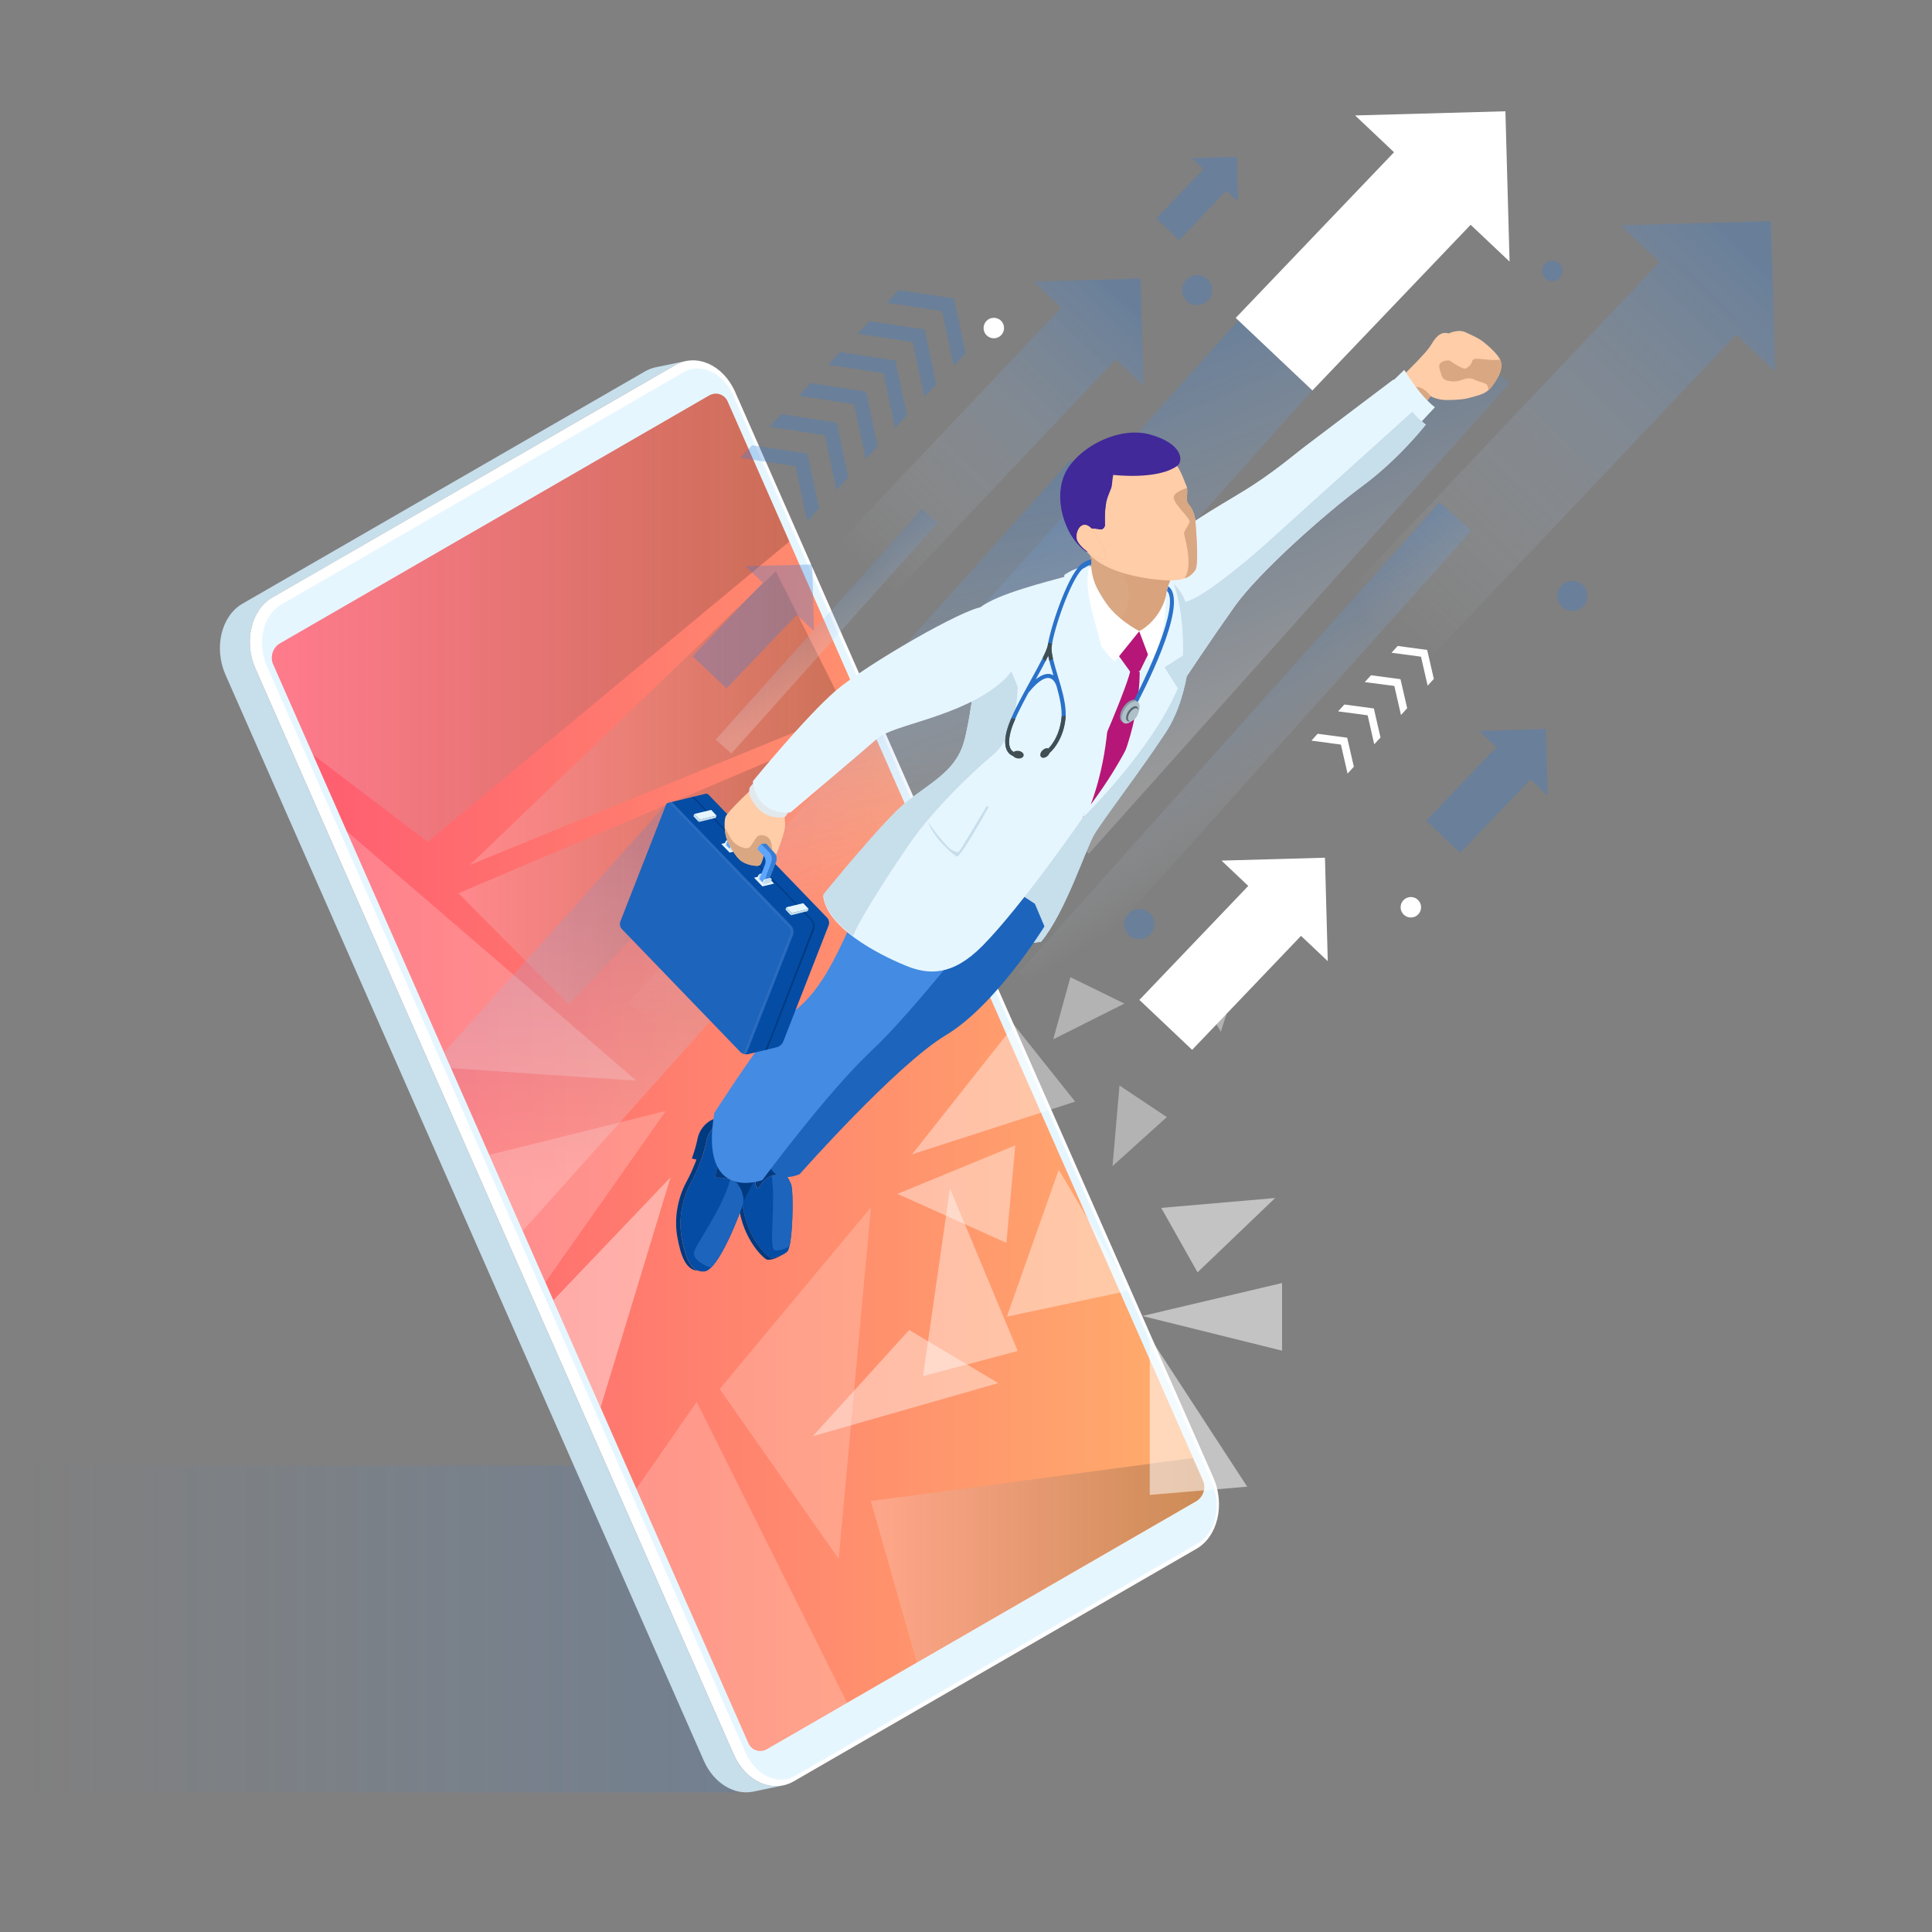 <?xml version="1.0" encoding="utf-8"?>
<!-- Generator: Adobe Illustrator 24.1.2, SVG Export Plug-In . SVG Version: 6.00 Build 0)  -->
<svg version="1.1" xmlns="http://www.w3.org/2000/svg" xmlns:xlink="http://www.w3.org/1999/xlink" x="0px" y="0px"
	 viewBox="0 0 2000 2000" style="enable-background:new 0 0 2000 2000;" xml:space="preserve">
<rect x="0" y="0" width="2000" height="2000" fill="#808080" stroke="none"/>
<style type="text/css">
	.st0{opacity:0.2;fill:url(#SVGID_1_);}
	.st1{fill:#C7DEEB;}
	.st2{fill:#FFFFFF;}
	.st3{fill:#E6F6FF;}
	.st4{fill:url(#SVGID_2_);}
	.st5{opacity:0.4;fill:#FFFFFF;}
	.st6{opacity:0.53;fill:#FFFFFF;}
	.st7{opacity:0.2;fill:#FFFFFF;}
	.st8{opacity:0.2;fill:url(#SVGID_3_);}
	.st9{opacity:0.2;fill:url(#SVGID_4_);}
	.st10{opacity:0.2;fill:url(#SVGID_5_);}
	.st11{opacity:0.2;fill:url(#SVGID_6_);}
	.st12{opacity:0.2;fill:url(#SVGID_7_);}
	.st13{opacity:0.3;fill:url(#SVGID_8_);}
	.st14{opacity:0.2;fill:url(#SVGID_9_);}
	.st15{opacity:0.3;fill:url(#SVGID_10_);}
	.st16{opacity:0.3;fill:url(#SVGID_11_);}
	.st17{fill:#FFCDA8;}
	.st18{fill:#D9A782;}
	.st19{opacity:0.15;fill:#D88F69;}
	.st20{fill:#B61678;}
	.st21{fill:#044CA4;}
	.st22{fill:#003A80;}
	.st23{fill:#1C64BC;}
	.st24{fill:#438BE3;}
	.st25{fill:#412999;}
	.st26{fill:#F2A983;}
	.st27{opacity:0.5;fill:#438BE3;}
	.st28{fill:url(#SVGID_12_);}
	.st29{fill:url(#SVGID_13_);}
	.st30{fill:#5DA5FD;}
	.st31{fill:#367ED6;}
	.st32{fill:url(#SVGID_14_);}
	.st33{fill:url(#SVGID_15_);}
	.st34{fill:url(#SVGID_16_);}
	.st35{fill:#E2E9ED;}
	.st36{fill:#2A71C9;}
	.st37{fill:#414E52;}
	.st38{fill:#899BA6;}
	.st39{fill:#AFC0C9;}
	.st40{fill:#586770;}
	.st41{opacity:0.3;fill:url(#SVGID_17_);}
	.st42{opacity:0.3;fill:#367ED6;}
	.st43{opacity:0.3;fill:url(#SVGID_18_);}
	.st44{opacity:0.3;}
	.st45{opacity:0.2;fill:url(#SVGID_19_);}
</style>
<g id="_x30_0">
</g>
<g id="_x31_">
	<g>
		<g>
			<linearGradient id="SVGID_1_" gradientUnits="userSpaceOnUse" x1="27.503" y1="1686.269" x2="825.803" y2="1686.269">
				<stop  offset="0" style="stop-color:#4D8DDB;stop-opacity:0"/>
				<stop  offset="1" style="stop-color:#367ED6"/>
			</linearGradient>
			<polygon class="st0" points="760.3,1855.4 30.2,1855.4 30.2,1517.1 917.1,1517.1 			"/>
			<path class="st1" d="M759.6,1816.4l-495.1-1124c-12.3-28-4.5-61,17.4-73.7L698.8,378c3.5-2,7.2-3.4,11-4.2
				c-10.3,2.1-20.7,4.3-31,6.4c-3.8,0.8-7.5,2.2-11,4.2L250.9,625c-21.9,12.7-29.8,45.7-17.4,73.7l495.1,1124
				c10.3,23.4,31.6,36,51.1,32c10.3-2.1,20.7-4.3,31-6.4C791.2,1852.3,769.9,1839.8,759.6,1816.4z"/>
			<path class="st2" d="M1256.1,1529.7l-495.1-1124c-12.3-28-40.2-40.4-62.1-27.7L281.9,618.6c-21.9,12.7-29.8,45.7-17.4,73.7
				l495.1,1124c12.3,28,40.2,40.4,62.1,27.7l416.9-240.7C1260.5,1590.7,1268.4,1557.7,1256.1,1529.7z"/>
			<path class="st3" d="M808.5,1842.3c-14.9,0-29.3-11.1-36.9-28.2l-495.1-1124c-10.8-24.5-4.4-53.3,14.3-64.1l416.9-240.7
				c4.5-2.6,9.4-3.9,14.6-3.9c14.9,0,29.3,11.1,36.9,28.2l495.1,1124c10.8,24.5,4.4,53.3-14.3,64.1L823,1838.4
				C818.5,1841,813.6,1842.3,808.5,1842.3C808.5,1842.3,808.5,1842.3,808.5,1842.3z"/>
			<linearGradient id="SVGID_2_" gradientUnits="userSpaceOnUse" x1="281.341" y1="1110.035" x2="1246.643" y2="1110.035">
				<stop  offset="0" style="stop-color:#FF5A70"/>
				<stop  offset="1" style="stop-color:#FFAE6C"/>
			</linearGradient>
			<path class="st4" d="M753.3,415.7c-3.3-7.6-12-10.4-19.2-6.3L289.7,666.1c-7.2,4.2-10.3,13.8-7,21.4l492,1116.9
				c3.3,7.6,12,10.4,19.2,6.3l444.5-256.6c7.2-4.2,10.3-13.8,7-21.4L753.3,415.7z"/>
		</g>
		<polygon class="st5" points="694.2,1218.7 621.7,1457.1 572.8,1346 		"/>
		<polygon class="st5" points="929.1,1235.9 1051,1185.7 1041.8,1286.6 		"/>
		<polygon class="st5" points="944.1,1195 1049.9,1061.2 1113,1140.4 		"/>
		<polygon class="st5" points="983.4,1230.2 955.5,1424.6 1053.5,1398.5 		"/>
		<polygon class="st6" points="1182.6,1362.3 1327.2,1328.2 1327.2,1398.2 		"/>
		<polygon class="st5" points="1090.3,1075.9 1108.1,1011.6 1164,1038.9 		"/>
		<polygon class="st7" points="466.9,1105.8 658.8,1118.7 358.8,860.3 		"/>
		<linearGradient id="SVGID_3_" gradientUnits="userSpaceOnUse" x1="474.56" y1="902.677" x2="848.264" y2="902.677">
			<stop  offset="0" style="stop-color:#FFFFFF"/>
			<stop  offset="1" style="stop-color:#000000"/>
		</linearGradient>
		<polygon class="st8" points="474.6,924.7 589,1039.7 848.3,765.7 		"/>
		<path class="st7" d="M876.8,1762.7l-83,47.9c-7.2,4.2-15.8,1.3-19.2-6.3l-115.9-263.1l62.5-89.9L876.8,1762.7z"/>
		<polygon class="st7" points="745,1437.9 901.6,1249.8 868.2,1613.8 		"/>
		<polygon class="st5" points="941.2,1376.8 841.3,1486.8 1033.4,1431.8 		"/>
		<polygon class="st7" points="689.3,1150 564.6,1327.4 506.5,1195.5 		"/>
		<polygon class="st5" points="1223.8,1000.5 1312.4,917.1 1263.8,1068 		"/>
		<polygon class="st5" points="1158.9,1123.7 1151.7,1207.1 1207.9,1156.4 		"/>
		<linearGradient id="SVGID_4_" gradientUnits="userSpaceOnUse" x1="901.568" y1="1615.092" x2="1246.64" y2="1615.092">
			<stop  offset="0" style="stop-color:#FFFFFF"/>
			<stop  offset="1" style="stop-color:#000000"/>
		</linearGradient>
		<path class="st9" d="M1238.3,1554l-289.2,167l-47.6-167.1l333.4-44.6l10.3,23.4C1248.7,1540.2,1245.5,1549.8,1238.3,1554z"/>
		<linearGradient id="SVGID_5_" gradientUnits="userSpaceOnUse" x1="486.585" y1="743.353" x2="875.89" y2="743.353">
			<stop  offset="0" style="stop-color:#FFFFFF"/>
			<stop  offset="1" style="stop-color:#000000"/>
		</linearGradient>
		<polygon class="st10" points="803.1,591.4 486.6,895.3 875.9,736.2 		"/>
		<polygon class="st5" points="1096,1210.9 1042.3,1363 1169.9,1335.8 		"/>
		<polygon class="st6" points="1202.1,1250.4 1239.7,1317.1 1320,1240.2 		"/>
		<polygon class="st6" points="1190.2,1384.2 1190.2,1547.5 1291.1,1539 		"/>
		<linearGradient id="SVGID_6_" gradientUnits="userSpaceOnUse" x1="281.341" y1="639.492" x2="817.108" y2="639.492">
			<stop  offset="0" style="stop-color:#FFFFFF"/>
			<stop  offset="1" style="stop-color:#000000"/>
		</linearGradient>
		<path class="st11" d="M753.3,415.7c-3.3-7.6-12-10.4-19.2-6.3L289.7,666.1c-7.2,4.2-10.3,13.8-7,21.4l41.2,93.6l118.8,90.4
			l374.4-310.9L753.3,415.7z"/>
		<g>
			
				<linearGradient id="SVGID_7_" gradientUnits="userSpaceOnUse" x1="1583.25" y1="1232.222" x2="1890.17" y2="891.876" gradientTransform="matrix(0.498 -0.557 0.745 0.667 -1009.795 1289.945)">
				<stop  offset="0" style="stop-color:#FFFFFF"/>
				<stop  offset="1" style="stop-color:#367ED6"/>
			</linearGradient>
			<polygon class="st12" points="827.9,953.7 541.2,1274.2 459.7,1089.4 690.8,831.1 			"/>
			
				<linearGradient id="SVGID_8_" gradientUnits="userSpaceOnUse" x1="2374.663" y1="-2025.811" x2="2799.207" y2="-2496.593" gradientTransform="matrix(0.498 -0.557 0.179 0.16 412.935 2562.103)">
				<stop  offset="0" style="stop-color:#FFFFFF;stop-opacity:0"/>
				<stop  offset="1" style="stop-color:#367ED6"/>
			</linearGradient>
			<polygon class="st13" points="1523.2,549.4 1087.6,1036.4 1054.7,1007 1490.3,520 			"/>
			
				<linearGradient id="SVGID_9_" gradientUnits="userSpaceOnUse" x1="2562.12" y1="318.077" x2="2986.697" y2="-152.74" gradientTransform="matrix(0.498 -0.557 0.289 0.259 -82.428 2118.791)">
				<stop  offset="0" style="stop-color:#FFFFFF"/>
				<stop  offset="1" style="stop-color:#367ED6"/>
			</linearGradient>
			<polygon class="st14" points="1562.7,396.7 1127.2,883.7 1073.9,836.1 1509.5,349.1 			"/>
			
				<linearGradient id="SVGID_10_" gradientUnits="userSpaceOnUse" x1="2101.62" y1="-5.505" x2="2728.52" y2="-700.681" gradientTransform="matrix(0.498 -0.557 0.289 0.259 -82.428 2118.791)">
				<stop  offset="0" style="stop-color:#FFFFFF;stop-opacity:0"/>
				<stop  offset="1" style="stop-color:#367ED6"/>
			</linearGradient>
			<polygon class="st15" points="1372.1,389 729,1108 650.4,1037.7 1293.5,318.7 			"/>
			
				<linearGradient id="SVGID_11_" gradientUnits="userSpaceOnUse" x1="2077.268" y1="567.672" x2="2501.876" y2="96.82" gradientTransform="matrix(0.498 -0.557 0.48 0.43 -365.562 1865.764)">
				<stop  offset="0" style="stop-color:#FFFFFF;stop-opacity:0"/>
				<stop  offset="1" style="stop-color:#367ED6"/>
			</linearGradient>
			<polygon class="st16" points="1196.6,555.2 761,1042.1 672.7,963.1 1108.2,476.2 			"/>
			<g>
				<g>
					<path class="st17" d="M1451.7,389.1c4-3.2,24.9-24.4,28.8-30.6c3.9-6.2,9.2-16.4,19.2-13.3c0,0,9.5-4.8,17.2-1.3
						c7.7,3.5,13.7,6.2,18.4,9.8c4.6,3.6,16.1,13.5,18.1,19.7c2,6.1,0.2,12.7-5.1,20.9c-5.3,8.2-8.2,12-18.1,15
						c-10,2.9-12.8,4-24,4.6c-11.2,0.6-16.9,0.3-25.5-3.8l-20,29l-27.2-37.3L1451.7,389.1z"/>
					<path class="st18" d="M1465.1,400.6c8.9-1,16.2,9.9,16.2,9.9c-0.2-0.1-0.5-0.2-0.7-0.3l-20,29l-17.1-23.6
						C1451.2,408.5,1460.4,401.1,1465.1,400.6z"/>
					<path class="st18" d="M1501.1,373.5c1.1,1.1,13.9,9.2,15.9,8.1c1.9-1,6-3.1,7.1-8c1.1-4.8,14.3,0,27.3-1.1
						c0.6,0,1.1-0.1,1.6-0.2c0.2,0.3,0.3,0.7,0.4,1c2,6.1,0.2,12.7-5.1,20.9c-2.8,4.3-4.9,7.4-7.7,9.8c0.4-8.7-5.6-6.9-13.7-10.8
						c-9.6-4.6-12.7,2.3-23.7,1.6c-11-0.8-10.5-4.9-13-13.3C1487.6,373.1,1500,372.5,1501.1,373.5z"/>
				</g>
				<path class="st3" d="M1453.7,382.9c0,0,15.6,26.4,31.7,38.7l-20.5,22l-29.1-43.4L1453.7,382.9z"/>
				<path class="st3" d="M1442.7,392.7c0,0,9.3,28.9,33.3,46.9c0,0-27.9,35.7-65.6,63.5c-37.7,27.8-107.5,89.6-132.5,124.9
					c-25,35.3-50.3,73.5-50.3,73.5l-41.2-42.2c0,0-9.7-71.3,15.8-93.7c25.5-22.4,52.9-37.8,83.6-56.4c30.7-18.5,54.3-39,63.9-46.2
					C1359.2,455.7,1442.7,392.7,1442.7,392.7z"/>
				<path class="st1" d="M1462,426.2c-21.3,19.2-125.7,113.3-149.5,134.9c-26.6,24-70.6,59.6-85.4,61.7c-7.2,1-20.6,18.7-33.3,44.2
					l33.6,34.4c0,0,25.3-38.2,50.3-73.5c25-35.3,94.8-97.1,132.5-124.9c37.7-27.9,65.6-63.5,65.6-63.5
					C1470.6,435.5,1466,430.9,1462,426.2z"/>
				<path class="st18" d="M1125.5,599.6l4-14.2c0,0,1.8-8.6-5.6-20.7c-7.4-12.1,17.5-15.4,17.5-15.4l63.7,21.2l12.6,14
					c0,0-8.6,19.1-11.3,34.9c-2.8,15.8-9.1,35.4-18.9,40.8c-9.8,5.5-29.1-1.9-31.8-2.7C1153.1,656.8,1125.5,599.6,1125.5,599.6z"/>
				<path class="st19" d="M1150.3,579.1c-14.7-15.5-14.2-24.3-6.7-29l61.6,20.5l12.6,14c0,0-8.6,19.1-11.3,34.9
					c-2.8,15.8-9.1,35.4-18.9,40.8c-9.8,5.5-29.1-1.9-31.8-2.7c-0.6-0.2-2.4-3.1-4.8-7.5C1164.6,638.4,1183,613.5,1150.3,579.1z"/>
				<path class="st3" d="M1211.7,611.8c-0.3-1.1-8.3,41.8-32.4,41.6c-24.1-0.2-52-60.3-52-60.3s-9.4,55-4.4,77.6
					c4.9,22.6,4,132.3-3.5,153.6c-7.6,21.3-4,38.2-3.5,39c0.5,0.8,55.4-64.5,62.7-78.9C1186,770,1222.3,654.4,1211.7,611.8z"/>
				<polygon class="st20" points="1192.3,669.7 1180.1,694.6 1170,695.4 1150.2,667.9 1179.3,653.4 				"/>
				<path class="st20" d="M1116.5,825.3c0,0,47.9-105.3,53.8-131.4l1-10.4c-0.5,0.8,8.5,12.5,8.5,12.5s1.3,61-32.1,119.2
					c-33.4,58.2-35.7,57.7-35.7,57.7l-23.1-20.3L1116.5,825.3z"/>
				<path class="st1" d="M1213.2,612.4l1.8-8.1c0,0,11.8,9.6,15.9,31.3c4.1,21.8,2,82.9-24.2,122.8c-26.2,39.9-65.1,90.4-74.1,105.7
					c-9,15.4-29.8,80.5-54.8,110.7c0,0-72,14.7-41.8-40.6l32.4-52.5l52.8-35.5c0,0,39.4-46.4,50.5-68.3c11.2-21.9,29.2-75.9,33-96.2
					C1208.3,661.4,1213.2,612.4,1213.2,612.4z"/>
				<path class="st1" d="M1230.9,635.7c-0.9-4.9-2.3-9.2-3.7-12.9c-0.2,0.3-6.7,13-18.1,27.4c-1.4,11.8-3,23.8-4.4,31.5
					c-3.7,20.3-21.8,74.3-33,96.2c-11.1,21.9-50.5,68.3-50.5,68.3l-52.8,35.5l-32.4,52.5c-30.2,55.4,41.8,40.6,41.8,40.6
					c25.1-30.2,45.9-95.3,54.8-110.7c9-15.4,47.8-65.9,74.1-105.7C1232.9,718.5,1235,657.4,1230.9,635.7z"/>
				<g>
					<g>
						<path class="st21" d="M806.5,1215.5c8.3-0.6,8.9,3.5,12.2,9.9c3.3,6.4,2,65.6-3.8,70.4c-5.8,4.8-13.8,6.8-17,6.2
							c-3.1-0.7-25-20.2-29.5-56.3c-4.5-36.2,8.5-62.8,8.5-62.8l5.4,8.5c0,0-2.6,36.2,1.2,38.3
							C787.4,1231.6,788.3,1216.7,806.5,1215.5z"/>
						<path class="st22" d="M773.1,1184.9l1.8,2.9c-3.5,9.3-9.8,30.9-6.5,57.8c4.5,36.2,26.4,55.7,29.5,56.3c2,0.5,6.2-0.2,10.4-2.1
							c-5.4,3.4-11.6,4.8-14.2,4.2c-3.1-0.7-25-20.2-29.5-56.3C760.1,1211.5,773.1,1184.9,773.1,1184.9z"/>
						<path class="st23" d="M806.5,1215.5c8.3-0.6,8.9,3.5,12.2,9.9c2.8,5.4,2.3,49.1-1.5,65c-4.9,2.5-11.2,5-15.3,3.8
							c-6.5-1.9,1.5-50.5-3.1-77.1C801,1216.3,803.5,1215.7,806.5,1215.5z"/>
						<path class="st22" d="M815.1,1218.5c-1.7-2.2-3.9-3.4-8.6-3.1c-18.2,1.3-19.2,16.2-22.9,14.1c-3.7-2-1.3-36.9-1.2-38.2
							c6.4-10.9,18.1-26,18.1-26s22.8,26.6,18.4,39.2C817.4,1208.8,816.2,1213.8,815.1,1218.5z"/>
					</g>
					<path class="st23" d="M1071.3,935.6l9.9,23.4c0,0-50.4,81.7-101.9,112.5c-51.5,30.8-151.5,144-151.5,144s-30.3,14.2-34.2-19.4
						c-3.9-33.6,101.3-155.3,101.3-155.3l128.1-136.9L1071.3,935.6z"/>
					<g>
						<path class="st21" d="M757.5,1221.5c9.2,2.9,13.8,17.4,11.6,25c-2.2,7.6-25,68.2-39.8,69.7c-14.8,1.5-20.2-16.3-23.6-35.2
							c-3.4-18.9,0.3-39.6,9.4-56.4c9-16.7,13.9-31.9,16.5-44.2c2.6-12.3,14.4-23.5,28.2-21.1c13.8,2.4,0.1,12.4,0.1,12.4
							s-14.8,18.8-19,44.4C739.7,1222,740.7,1216.2,757.5,1221.5z"/>
						<path class="st22" d="M710.5,1223.7c4.4-8.2,7.8-16,10.5-23.3l-4.8-1.1c2.8-7.6,4.7-14.6,6-20.9c2.6-12.3,14.4-23.5,28.2-21.1
							c1.8,0.3,3.4,0.7,4.8,1.1c1.2,0.2,2.3,0.5,3.1,0.8c-13.2-1.4-24.4,9.3-26.8,21.3c-2.6,12.3-7.5,27.5-16.5,44.2
							c-9,16.7-12.7,37.4-9.4,56.4c2.8,15.6,7,30.4,16.6,34.3c-12.9-0.7-17.9-17.5-21.1-35.3
							C697.8,1261.1,701.5,1240.4,710.5,1223.7z"/>
						<path class="st23" d="M757.5,1221.5c9.2,2.9,13.8,17.4,11.6,25c-1.9,6.5-18.8,51.8-33,65.7c-8.5-2.5-17-8-17.8-14.2
							c-0.9-7.1,28.8-43.8,37.6-77C756.4,1221.2,757,1221.3,757.5,1221.5z"/>
						<path class="st22" d="M769.6,1243.8c0.7-7.9-3.9-19.7-12-22.3c-16.8-5.3-17.8,0.5-16.8-5.3c4.3-25.7,19-44.4,19-44.4
							s9.4-6.9,4.8-10.6l10.3-5c0,0,21.3,35.5,16.2,45.4C786,1211.5,769.6,1243.8,769.6,1243.8L769.6,1243.8z"/>
					</g>
					<path class="st24" d="M1028.9,939.4c0,0-81.5,106.1-126.8,148.4c-45.3,42.3-112.9,133.8-112.9,133.8s-65.9,24.8-49.7-69.5
						c0,0,38.7-60.3,57.5-82.6c18.8-22.3,31.5-20.9,54.3-55.4c28.5-43.2,66-149.4,66-149.4L1028.9,939.4z"/>
				</g>
				<path class="st3" d="M1127.9,797.4l-2.4,33.3l-4.5,15.6c0,0-63.3,91.8-104,132.9c-31.1,31.4-55.7,30-78.7,20.7
					c-14-5.6-81.5-34.8-86.1-72.1c0,0,62.5-79,86.6-98c24.1-19,48.4-30.9,57.8-57.6c9.4-26.7,18.9-123.7,18.9-123.7
					s-5.6-16.1-0.7-19.8c18.3-14.2,69.8-26.7,89.8-32.3c0,0,12.8,66.7,18.4,87.8c5.6,21.1,9.3,76.1,8.8,78.4
					C1131.2,765,1127.9,797.4,1127.9,797.4z"/>
				<path class="st2" d="M1129.6,585.4c0,0-0.8,40.2,49.8,68l-25.6,31.7c0,0-37.2-35.6-40.7-83.4L1129.6,585.4z"/>
				<path class="st2" d="M1207.1,616.9c0,0-5.1,24-27.8,36.6l11.8,31.3C1191.1,684.7,1207,664.3,1207.1,616.9z"/>
				<path class="st3" d="M1101.8,595.2c12.3-8.7,26.6-10.1,26.6-10.1c-10.6,30,14.1,72,18.3,121.8c4.5,53.2-8.7,102.9-17.6,126
					c33.5-44.5,54.7-89.5,66-128.5c10.7-36.9,10.9-68.3,12-85.9c0.6-10.1,3.6-15.2,3.6-15.2l4.3,0.9c11.7,32.4,9.6,74.4,9.6,74.4
					l-19.1,12.2l13.8,21.7c-27.1,64-95.9,131.5-98.1,133.6c0,0-0.1,0.1-0.1,0.1c12.6-51.1-20.5-133.7-20.5-133.7l20.6-7.7
					l-22.5-10.6L1101.8,595.2z"/>
				<path class="st1" d="M852.2,926c0,0,62.5-77.3,86.6-96.3c24.1-19,48.4-30.9,57.8-57.6c9.4-26.7,18.9-123.7,18.9-123.7
					s15.5,10.7,19.9,18.8l18.1,43.7c0,0,0.2,49-25.5,70.5c-25.7,21.5-59.9,56-80.8,84.2c-13,17.6-57.8,85.2-64,103.3
					C868,957.9,854.4,943.6,852.2,926z"/>
				<g>
					<path class="st17" d="M1177,458.7c14.8,0.8,26.4,7.9,35.7,16.5c9.3,8.6,12.9,22.5,15.4,27.5c2.4,5-1,15.3,1.7,18.5
						c2.6,3.2,7.2,8.9,7.9,20.6c0.8,11.7,3.4,44.4-0.6,48.9c-4,4.5-8,12.6-38.5,9.4c-30.5-3.2-55.3-11.3-69.2-24.5
						c-13.9-13.1-26.8-36.6-22.5-63.5C1111.2,485.1,1131.6,456.3,1177,458.7z"/>
					<path class="st18" d="M1215.1,515.8c-1-4.8,6.8-8.4,13.7-10.6c0.8,5.4-1.3,13.2,1,15.9c2.6,3.2,7.2,8.9,7.9,20.6
						c0.8,11.7,3.4,44.4-0.6,48.9c-2.2,2.5-4.4,6-11,8.2l0,0c9.9-13.6-0.6-44.7-0.4-46.9c0.1-2.2,3.7-6.6,5.6-10.9
						C1233.3,536.8,1216.8,524.2,1215.1,515.8z"/>
					<path class="st25" d="M1100.8,494.2c10.1-28.3,55.4-53.9,89.7-44.4c33.8,9.3,34.9,27.6,28.1,32.5c-20.6,14.9-66.2,9.3-66.2,9.3
						s-0.9,5.1-1.3,10c-0.3,4.9-4,9.5-6,18.8c-2,9.2-1.3,23.3-1.3,23.3s-0.7,5.4-5.9,4.2c-5.2-1.2-11.6-0.5-11.6-0.5l-1,24.1
						C1105.2,558.8,1090.7,522.5,1100.8,494.2z"/>
					<path class="st25" d="M1105.9,548.5c8.2-16.2,25.4-24.2,39.2-28.1c-1.9,9.2-1.2,23.2-1.2,23.2s-0.7,5.4-5.9,4.2
						c-5.2-1.2-11.6-0.5-11.6-0.5l-1,24.1C1117.7,566.6,1110.9,558.4,1105.9,548.5z"/>
					<path class="st26" d="M1142.1,567.1c2.6,4.1,4,12.1-1.7,11.8c-5.7-0.3-23.2-12.6-25.4-20.2c-2.2-7.6,3.8-19.5,12.1-13.9
						C1135.4,550.3,1139.7,563.3,1142.1,567.1z"/>
					<path class="st17" d="M1142.1,567.1c2.6,4.1,4,12.1-1.7,11.8c-5.7-0.3-23.2-12.6-25.4-20.2c-2.2-7.6,3.8-19.5,12.1-13.9
						C1135.4,550.3,1139.7,563.3,1142.1,567.1z"/>
				</g>
				<g>
					<g>
						<path class="st23" d="M818.7,967.4c1-2.4,0.3-5.9-1.4-7.7l-123-127.6c-1.7-1.8-4-1.3-4.9,1.2l-47.2,120.6
							c-1,2.4-0.3,5.9,1.4,7.7l123,127.6c1.7,1.8,3.9,1.3,4.9-1.2L818.7,967.4z"/>
						<path class="st21" d="M857.8,957.9c1-2.4,0.3-5.9-1.4-7.7l-123-127.6c-0.9-0.9-2.1-1.1-3.8-0.7l-33.8,8.2l-3.9,1
							c0.8-0.1,1.6,0.3,2.4,1l123,127.6c1.7,1.8,2.4,5.3,1.4,7.7l-35,89.5l0,0l0,0l-12.2,31.1c-0.9,2.4-3,2.9-4.7,1.3
							c0,0,0,0.1,0.1,0.1c1.5,1.6,5.1,2.5,7.8,1.8l29.4-7.1c2.6-0.6,5.5-3,6.5-5.4c0-0.1,0.1-0.1,0.1-0.2l0,0c0,0,0,0,0,0l0,0
							L857.8,957.9z"/>
						<path class="st27" d="M819.1,958.2L696,830.6c-0.1-0.2-0.3-0.3-0.5-0.4l-3.7,0.9l0,0c0.8-0.1,1.6,0.3,2.4,1l123,127.6
							c1.7,1.8,2.4,5.3,1.4,7.7l-35,89.5l-12.2,31.1c-0.9,2.4-3,2.9-4.7,1.3c0,0,0,0.1,0.1,0.1c1,1,2.8,1.7,4.7,2
							c0.9-0.7,1.7-1.6,2.1-2.8L820.9,968C822.1,964.8,821.3,960.5,819.1,958.2z"/>
						<path class="st22" d="M794.2,1086.5l48.2-123.1c1.5-3.8,0.5-9-2.2-11.8L717.9,824.7l-1.4,0.3l122.8,127.3
							c2.1,2.2,2.9,6.3,1.7,9.3l-40.3,104.5l-8.5,20.8L794.2,1086.5z"/>
						<g>
							<polygon class="st1" points="836.1,943.2 818.7,947.5 819.6,945.1 837.1,940.9 							"/>
							<polygon class="st1" points="819.6,945.1 818.7,947.5 813.1,941.6 814,939.2 							"/>
							<polygon class="st3" points="837.1,940.9 819.6,945.1 814,939.2 831.5,935 							"/>
						</g>
						<g>
							<polygon class="st1" points="740.9,846.7 723.4,850.9 724.3,848.5 741.8,844.3 							"/>
							<polygon class="st1" points="724.3,848.5 723.4,850.9 717.8,845 718.7,842.6 							"/>
							<polygon class="st3" points="741.8,844.3 724.3,848.5 718.7,842.6 736.2,838.4 							"/>
						</g>
						<g>
							<polygon class="st3" points="792.6,905.7 801.3,914.7 789.3,917.6 780.6,908.6 							"/>
						</g>
						<g>
							<path class="st1" d="M787.8,905.5l4.9-1.2c0.8-0.2,1.3,0.3,1,1l-1.2,3.1l-7.9,1.9l1.2-3.1C786.1,906.5,787,905.7,787.8,905.5
								z"/>
							<g>
								
									<linearGradient id="SVGID_12_" gradientUnits="userSpaceOnUse" x1="730.475" y1="711.786" x2="745.582" y2="732" gradientTransform="matrix(-0.976 -0.25 -0.364 0.931 1768.454 422.86)">
									<stop  offset="5.617980e-03" style="stop-color:#B48025"/>
									<stop  offset="0.36" style="stop-color:#EFE0A5"/>
									<stop  offset="0.753" style="stop-color:#855E13"/>
									<stop  offset="1" style="stop-color:#B48025"/>
								</linearGradient>
								<path class="st28" d="M793.7,904.6C793.7,904.7,793.8,904.7,793.7,904.6L793.7,904.6C793.8,904.7,793.7,904.7,793.7,904.6z"
									/>
								<path class="st3" d="M787,904.6l4.9-1.2c0.8-0.2,1.5,0.4,1.8,1.2c-0.1-0.3-0.5-0.4-1-0.3l-4.9,1.2c-0.8,0.2-1.8,1-2.1,1.7
									l-1.2,3.1l-0.8-0.9l1.2-3.1C785.3,905.6,786.2,904.8,787,904.6z"/>
							</g>
						</g>
						<g>
							<polygon class="st3" points="758.6,870.7 767.2,879.7 755.3,882.6 746.6,873.6 							"/>
						</g>
						<g>
							<path class="st1" d="M753.8,870.5l4.9-1.2c0.8-0.2,1.3,0.2,1,1l-1.2,3.1l-7.9,1.9l1.2-3.1C752,871.4,752.9,870.7,753.8,870.5
								z"/>
							<g>
								
									<linearGradient id="SVGID_13_" gradientUnits="userSpaceOnUse" x1="775.184" y1="686.468" x2="788.139" y2="703.802" gradientTransform="matrix(-0.976 -0.25 -0.364 0.931 1768.454 422.86)">
									<stop  offset="5.617980e-03" style="stop-color:#B48025"/>
									<stop  offset="0.36" style="stop-color:#EFE0A5"/>
									<stop  offset="0.753" style="stop-color:#855E13"/>
									<stop  offset="1" style="stop-color:#B48025"/>
								</linearGradient>
								<path class="st29" d="M759.7,869.6C759.7,869.6,759.7,869.7,759.7,869.6L759.7,869.6C759.7,869.7,759.7,869.6,759.7,869.6z"
									/>
								<path class="st3" d="M753,869.6l4.9-1.2c0.8-0.2,1.5,0.4,1.8,1.1c-0.1-0.3-0.5-0.4-1-0.3l-4.9,1.2c-0.8,0.2-1.7,1-2,1.7
									l-1.2,3.1l-0.8-0.9l1.2-3.1C751.3,870.6,752.2,869.8,753,869.6z"/>
							</g>
						</g>
						<g>
							<path class="st30" d="M767.2,852.4l29.1,29.9c2.6,2.7,3.5,7.8,2.1,11.5l-8.1,20.7l-4.3-4.4l6-15.4c1.1-2.8,0.4-6.8-1.7-8.9
								l-22.6-23.2c-2-2.1-4.6-1.5-5.7,1.4l-6,15.4l-4.3-4.4l8.1-20.7C761.3,850.6,764.6,849.8,767.2,852.4z"/>
							<path class="st31" d="M796.3,882.3l-29.1-29.9c-1.3-1.3-2.7-1.8-4-1.5h0l5.4-1.1c1.2-0.1,2.4,0.4,3.6,1.6l29,29.9
								c2.6,2.7,3.5,7.8,2.1,11.5l-8.1,20.7l-5,1l8.1-20.7C799.8,890.2,798.9,885,796.3,882.3z"/>
							
								<linearGradient id="SVGID_14_" gradientUnits="userSpaceOnUse" x1="773.938" y1="643.268" x2="774.512" y2="700.785" gradientTransform="matrix(-0.976 -0.25 -0.364 0.931 1768.454 422.86)">
								<stop  offset="0" style="stop-color:#455257"/>
								<stop  offset="0.543" style="stop-color:#2E373A"/>
								<stop  offset="0.648" style="stop-color:#1E2426"/>
							</linearGradient>
							<path class="st32" d="M756.2,879l5.9-15.1c1-2.7,3.4-3.3,5.3-1.7c-0.1,0.2-0.2,0.4-0.3,0.6l-6,15.4L756.2,879z"/>
						</g>
						<g>
							<path class="st1" d="M792.9,910.9l4.9-1.2c0.8-0.2,1.3,0.3,1,1l-1.2,3.1l-7.9,1.9l1.2-3.1
								C791.2,911.9,792.1,911.1,792.9,910.9z"/>
							<g>
								
									<linearGradient id="SVGID_15_" gradientUnits="userSpaceOnUse" x1="723.487" y1="715.484" x2="740.833" y2="738.693" gradientTransform="matrix(-0.976 -0.25 -0.364 0.931 1768.454 422.86)">
									<stop  offset="5.617980e-03" style="stop-color:#B48025"/>
									<stop  offset="0.36" style="stop-color:#EFE0A5"/>
									<stop  offset="0.753" style="stop-color:#855E13"/>
									<stop  offset="1" style="stop-color:#B48025"/>
								</linearGradient>
								<path class="st33" d="M798.8,910.1C798.8,910.1,798.8,910.1,798.8,910.1L798.8,910.1C798.8,910.2,798.8,910.1,798.8,910.1z"
									/>
								<path class="st3" d="M792.1,910.1l4.9-1.2c0.8-0.2,1.5,0.4,1.8,1.1c-0.1-0.3-0.5-0.4-1-0.3l-4.9,1.2c-0.8,0.2-1.7,1-2,1.7
									l-1.2,3.1l-0.8-0.9l1.2-3.1C790.4,911.1,791.3,910.3,792.1,910.1z"/>
							</g>
						</g>
						<g>
							<path class="st1" d="M758.9,875.9l4.9-1.2c0.8-0.2,1.3,0.2,1,1l-1.2,3.1l-7.9,1.9l1.2-3.1C757.1,876.9,758,876.1,758.9,875.9
								z"/>
							<g>
								
									<linearGradient id="SVGID_16_" gradientUnits="userSpaceOnUse" x1="768.344" y1="690.36" x2="782.274" y2="709" gradientTransform="matrix(-0.976 -0.25 -0.364 0.931 1768.454 422.86)">
									<stop  offset="5.617980e-03" style="stop-color:#B48025"/>
									<stop  offset="0.36" style="stop-color:#EFE0A5"/>
									<stop  offset="0.753" style="stop-color:#855E13"/>
									<stop  offset="1" style="stop-color:#B48025"/>
								</linearGradient>
								<path class="st34" d="M764.8,875.1C764.8,875.1,764.8,875.1,764.8,875.1L764.8,875.1C764.8,875.1,764.8,875.1,764.8,875.1z"
									/>
								<path class="st3" d="M758.1,875.1l4.9-1.2c0.8-0.2,1.5,0.4,1.8,1.2c-0.1-0.3-0.5-0.4-1-0.3l-4.9,1.2c-0.8,0.2-1.7,1-2,1.7
									l-1.2,3.1l-0.8-0.9l1.2-3.1C756.4,876,757.3,875.3,758.1,875.1z"/>
							</g>
						</g>
					</g>
					<path class="st17" d="M793.5,873.2c0,0-2.7-0.6-5.1,0.2c-2.4,0.7-5.1,5.1-4.2,6c0.9,0.9,6.2,6.4,6.2,6.4s-1.9,8.6-4.1,9.9
						c-2.2,1.3-12,0.1-18.4-4.1c-6.4-4.1-13.7-17.8-15.7-23.6c-2-5.8-2.9-16.9-1.2-22.2c1.7-5.3,27.8-29.6,27.8-29.6l34.5,21.7
						c0,0-1.8,5.2-0.6,13.8c1.2,8.7-9.3,33.1-9.3,33.1L793.5,873.2z"/>
					<path class="st18" d="M776,877c3-2.9,4.5-7,7.4-10.4c2.9-3.4,9.8-2.4,13,1.7c2.3,2.9,2.8,8.7,2.9,11.9l-5.8-6.8
						c0,0-2.7-0.6-5.1,0.2c-2.4,0.7-5.1,5.1-4.2,6c0.9,0.9,6.2,6.4,6.2,6.4s-1.9,8.6-4.1,9.9c-2.2,1.3-12,0.1-18.4-4.1
						c-6.4-4.1-13.7-17.8-15.7-23.6c-1-2.9-1.8-7.2-2-11.4c2.9,4.6,5.7,11.1,8.6,14.3C763.9,876.7,773,879.8,776,877z"/>
				</g>
				<path class="st35" d="M818.5,837.6l-5.7,8c0,0-17.3,4.5-29.6-10.4c-12.2-14.9-6.2-21.2-6.2-21.2l7.4-8.4L818.5,837.6z"/>
				<path class="st3" d="M1017.6,628.3c21.8-0.7,60.3,42.9,18.3,78.5C994,742.5,924.7,750,908.3,764.4c-16.4,14.5-90,76.6-90,76.6
					s-33.8,4.9-39-32.2c0,0,54.2-66.4,85.5-93.5C896.2,688.2,999.3,628.8,1017.6,628.3z"/>
				<g>
					<path class="st36" d="M1067.3,703.7c-10,18.2-21.4,38.9-24.9,52c-3,11.1-2.4,19,1.7,23.7c1.3,1.4,2.7,2.4,4.1,3
						c3.1,1.4,6.2,1.1,7.3,1l-0.6-4.1c-0.8,0.1-5,0.5-7.8-2.6c-3.1-3.5-3.4-10.4-0.8-19.9c2.7-10,10.3-24.9,18.3-39.6
						c11.4-14.2,18.3-16.1,22-15.2c4.3,1,6.5,6.2,7.3,8.8c3.2,11.5,5.8,23.2,4.9,32.5c-2.4,23.1-15.9,35.2-19.1,35.6l0.6,4.1
						c5.7-0.8,20.3-15.1,22.7-39.3c1-9.4-1.4-20.9-4.5-32.2l0,0c0-0.1-0.2-0.9-0.6-2.1c-1.1-3.8-2.2-7.5-3.3-11.1
						c-3.3-11.1-6.4-21.6-6.1-27.7c1.9-18.2,19.6-69.9,32-81.6l9.2-5.2v-4.8c-1.4,0.3-7.2,2.1-10.9,5.5
						c-14.5,13.1-32.4,68.3-34.2,84l0,0C1083.3,674.5,1075.6,688.7,1067.3,703.7z M1072.2,703.3c5.2-9.4,9.9-18,12.9-24.6
						c1.1,5.8,3.1,12.8,5.4,20.4c-0.9-0.5-1.8-0.9-2.9-1.2C1083.2,696.8,1078,698.7,1072.2,703.3z"/>
					<path class="st37" d="M1089.1,666c-0.2,1.6-0.4,3.1-0.5,4.5c-0.2,3,0.5,6.9,1.5,11.5l-3.8,2.1c-0.5-1.9-0.9-3.7-1.2-5.4
						c-0.9,1.8-1.8,3.9-2.9,6l-2.9-3.5c2.7-5.5,4.7-10,5.3-12.8l0,0c0.1-0.9,0.2-1.8,0.3-2.8L1089.1,666z"/>
					<g>
						<path class="st37" d="M1051.1,744.1c-2.1,4.7-3.7,9-4.7,12.7c-2.6,9.5-2.3,16.4,0.8,19.9c0.6,0.7,1.4,1.3,2.1,1.7
							c1.2-0.9,3.1-1.4,5.1-1.1c3.2,0.4,5.6,2.5,5.3,4.7c-0.3,2.2-3.1,3.6-6.3,3.1c-2-0.3-3.7-1.2-4.6-2.5c-0.2-0.1-0.4-0.1-0.5-0.2
							c-1.4-0.6-2.8-1.6-4.1-3c-4.1-4.7-4.7-12.6-1.7-23.7c1-3.5,2.5-7.6,4.4-12.1C1048.2,743.8,1049.8,743.9,1051.1,744.1z"/>
						<path class="st37" d="M1085.4,774.8c5.2-5.3,11.9-15.9,13.5-31.5c0-0.4,0-0.9,0.1-1.3c1.5-0.5,3-1,4.2-1.5
							c0,1.1-0.1,2.2-0.2,3.3c-1.8,17.5-9.9,29.8-16.4,35.6c-0.4,1-1,2.1-2,3c-2.3,2.2-5.4,2.8-6.9,1.2c-1.5-1.6-0.9-4.7,1.5-6.9
							C1081.2,774.7,1083.7,774,1085.4,774.8z"/>
					</g>
				</g>
				<g>
					<g>
						<path class="st36" d="M1170.7,731l3.8,2c5.9-10.9,56.6-106.7,35.8-125.3l-1.1-0.6l-0.5,2.1c0,0-0.8,2.1-0.6,2.4
							C1221.8,626.9,1185.9,702.7,1170.7,731z"/>
					</g>
					<g>
						<path class="st38" d="M1162.9,732.1c-4,6-4.6,12.7-1.4,14.8c3.2,2.1,9.1-1,13.1-7c4-6,4.6-12.7,1.4-14.8
							C1172.8,722.9,1166.9,726.1,1162.9,732.1z"/>
						<path class="st39" d="M1164.6,733.6c-4,6-4.6,12.7-1.4,14.8c3.2,2.1,9.1-1,13.1-7c4-6,4.6-12.7,1.4-14.8
							C1174.5,724.4,1168.6,727.5,1164.6,733.6z"/>
						<path class="st40" d="M1168.1,736.3c-2.7,4.1-3.1,8.6-1,10c2.2,1.5,6.2-0.7,8.9-4.8c2.7-4.1,3.1-8.6,1-10
							C1174.8,730.1,1170.9,732.2,1168.1,736.3z"/>
						<path class="st39" d="M1169.7,737.6c-2.3,3.5-2.7,7.4-0.8,8.6c1.9,1.2,5.3-0.6,7.6-4.1c2.3-3.5,2.7-7.4,0.8-8.6
							C1175.5,732.3,1172.1,734.1,1169.7,737.6z"/>
					</g>
				</g>
				<path class="st1" d="M1023.2,835.9c0,0-29,52.7-32.9,50.8c-3.9-1.9-23.5-19.1-29.6-35.6c0,0,18.4,26.1,25.2,29.1
					c6.8,3,6.1,2.6,9.9-3.3c3.8-5.9,26-43,26-43L1023.2,835.9z"/>
			</g>
			<linearGradient id="SVGID_17_" gradientUnits="userSpaceOnUse" x1="1429.008" y1="654.601" x2="1804.245" y2="259.751">
				<stop  offset="0" style="stop-color:#FFFFFF;stop-opacity:0"/>
				<stop  offset="1" style="stop-color:#367ED6"/>
			</linearGradient>
			<polygon class="st41" points="1833.3,228.9 1677.6,233.2 1717.9,271.3 1376.6,632.1 1455.9,707.1 1797.3,346.4 1837.6,384.5 			
				"/>
			<polygon class="st2" points="1558.4,115.2 1402.8,119.5 1443.1,157.6 1279.2,329.1 1358.6,404.2 1522.4,232.7 1562.7,270.8 			
				"/>
			<polygon class="st2" points="1371.6,887.9 1264.5,890.9 1292.2,917.1 1179.5,1035.1 1234.1,1086.8 1346.8,968.8 1374.5,995 			
				"/>
			<polygon class="st42" points="1600.3,754.7 1531.2,756.6 1549.1,773.5 1476.4,849.6 1511.6,882.9 1584.3,806.8 1602.2,823.7 			
				"/>
			<polygon class="st42" points="840.8,584.3 771.7,586.2 789.6,603.2 716.9,679.3 752.1,712.6 824.8,636.5 842.7,653.4 			"/>
			<polygon class="st42" points="1280.3,162.3 1233.8,163.6 1245.9,175 1197,226.1 1220.7,248.5 1269.6,197.4 1281.6,208.8 			"/>
			<linearGradient id="SVGID_18_" gradientUnits="userSpaceOnUse" x1="893.115" y1="591.26" x2="1160.034" y2="310.391">
				<stop  offset="0" style="stop-color:#FFFFFF;stop-opacity:0"/>
				<stop  offset="1" style="stop-color:#367ED6"/>
			</linearGradient>
			<polygon class="st43" points="1180.7,288.4 1070,291.5 1098.6,318.6 855.8,575.2 912.3,628.6 1155.1,372 1183.7,399.1 			"/>
			<g class="st44">
				<polygon class="st31" points="987.6,309 930.3,300.3 917.9,313.4 975.2,322.1 987.2,378.8 999.6,365.7 				"/>
				<polygon class="st31" points="957.3,341.1 900,332.4 887.6,345.5 944.9,354.2 956.8,410.9 969.2,397.8 				"/>
				<polygon class="st31" points="926.9,373.2 869.6,364.5 857.2,377.6 914.5,386.3 926.5,443 938.9,430 				"/>
				<polygon class="st31" points="896.6,405.4 839.3,396.6 826.9,409.7 884.2,418.5 896.2,475.2 908.5,462.1 				"/>
				<polygon class="st31" points="866.2,437.5 808.9,428.7 796.6,441.8 853.9,450.6 865.8,507.3 878.2,494.2 				"/>
				<polygon class="st31" points="835.9,469.6 778.6,460.9 766.2,474 823.5,482.7 835.5,539.4 847.9,526.3 				"/>
			</g>
			<g>
				<polygon class="st2" points="1477.4,672.8 1446.9,668.7 1440.5,675.7 1471,679.8 1477.9,709.8 1484.3,702.8 				"/>
				<polygon class="st2" points="1449.8,703.1 1419.3,699 1412.8,706.1 1443.4,710.1 1450.3,740.2 1456.7,733.1 				"/>
				<polygon class="st2" points="1422.2,733.4 1391.7,729.3 1385.2,736.4 1415.8,740.5 1422.6,770.5 1429.1,763.4 				"/>
				<polygon class="st2" points="1394.6,763.7 1364,759.6 1357.6,766.7 1388.1,770.8 1395,800.8 1401.5,793.7 				"/>
			</g>
			<path class="st42" d="M1643.3,616.9c0,8.6-7,15.6-15.6,15.6s-15.6-7-15.6-15.6c0-8.6,7-15.6,15.6-15.6S1643.3,608.2,1643.3,616.9
				z"/>
			<path class="st42" d="M1195,956.6c0,8.6-7,15.6-15.6,15.6s-15.6-7-15.6-15.6c0-8.6,7-15.6,15.6-15.6S1195,947.9,1195,956.6z"/>
			<path class="st42" d="M1254.9,300.3c0,8.6-7,15.6-15.6,15.6c-8.6,0-15.6-7-15.6-15.6c0-8.6,7-15.6,15.6-15.6
				C1247.9,284.7,1254.9,291.7,1254.9,300.3z"/>
			<path class="st42" d="M1617.5,280.4c0,5.8-4.7,10.6-10.6,10.6s-10.6-4.7-10.6-10.6c0-5.8,4.7-10.6,10.6-10.6
				S1617.5,274.6,1617.5,280.4z"/>
			<path class="st2" d="M1471.1,939.2c0,5.8-4.7,10.6-10.6,10.6c-5.8,0-10.6-4.7-10.6-10.6c0-5.8,4.7-10.6,10.6-10.6
				C1466.4,928.6,1471.1,933.4,1471.1,939.2z"/>
			<path class="st2" d="M1039.4,339.6c0,5.8-4.7,10.6-10.6,10.6c-5.8,0-10.6-4.7-10.6-10.6c0-5.8,4.7-10.6,10.6-10.6
				C1034.7,329,1039.4,333.7,1039.4,339.6z"/>
			
				<linearGradient id="SVGID_19_" gradientUnits="userSpaceOnUse" x1="2208.391" y1="-3823.734" x2="2416.632" y2="-4054.655" gradientTransform="matrix(0.498 -0.557 0.179 0.16 412.935 2562.103)">
				<stop  offset="0" style="stop-color:#FFFFFF"/>
				<stop  offset="1" style="stop-color:#367ED6"/>
			</linearGradient>
			<polygon class="st45" points="970.7,541.2 757.1,780.1 740.9,765.6 954.6,526.8 			"/>
		</g>
	</g>
</g>
</svg>
